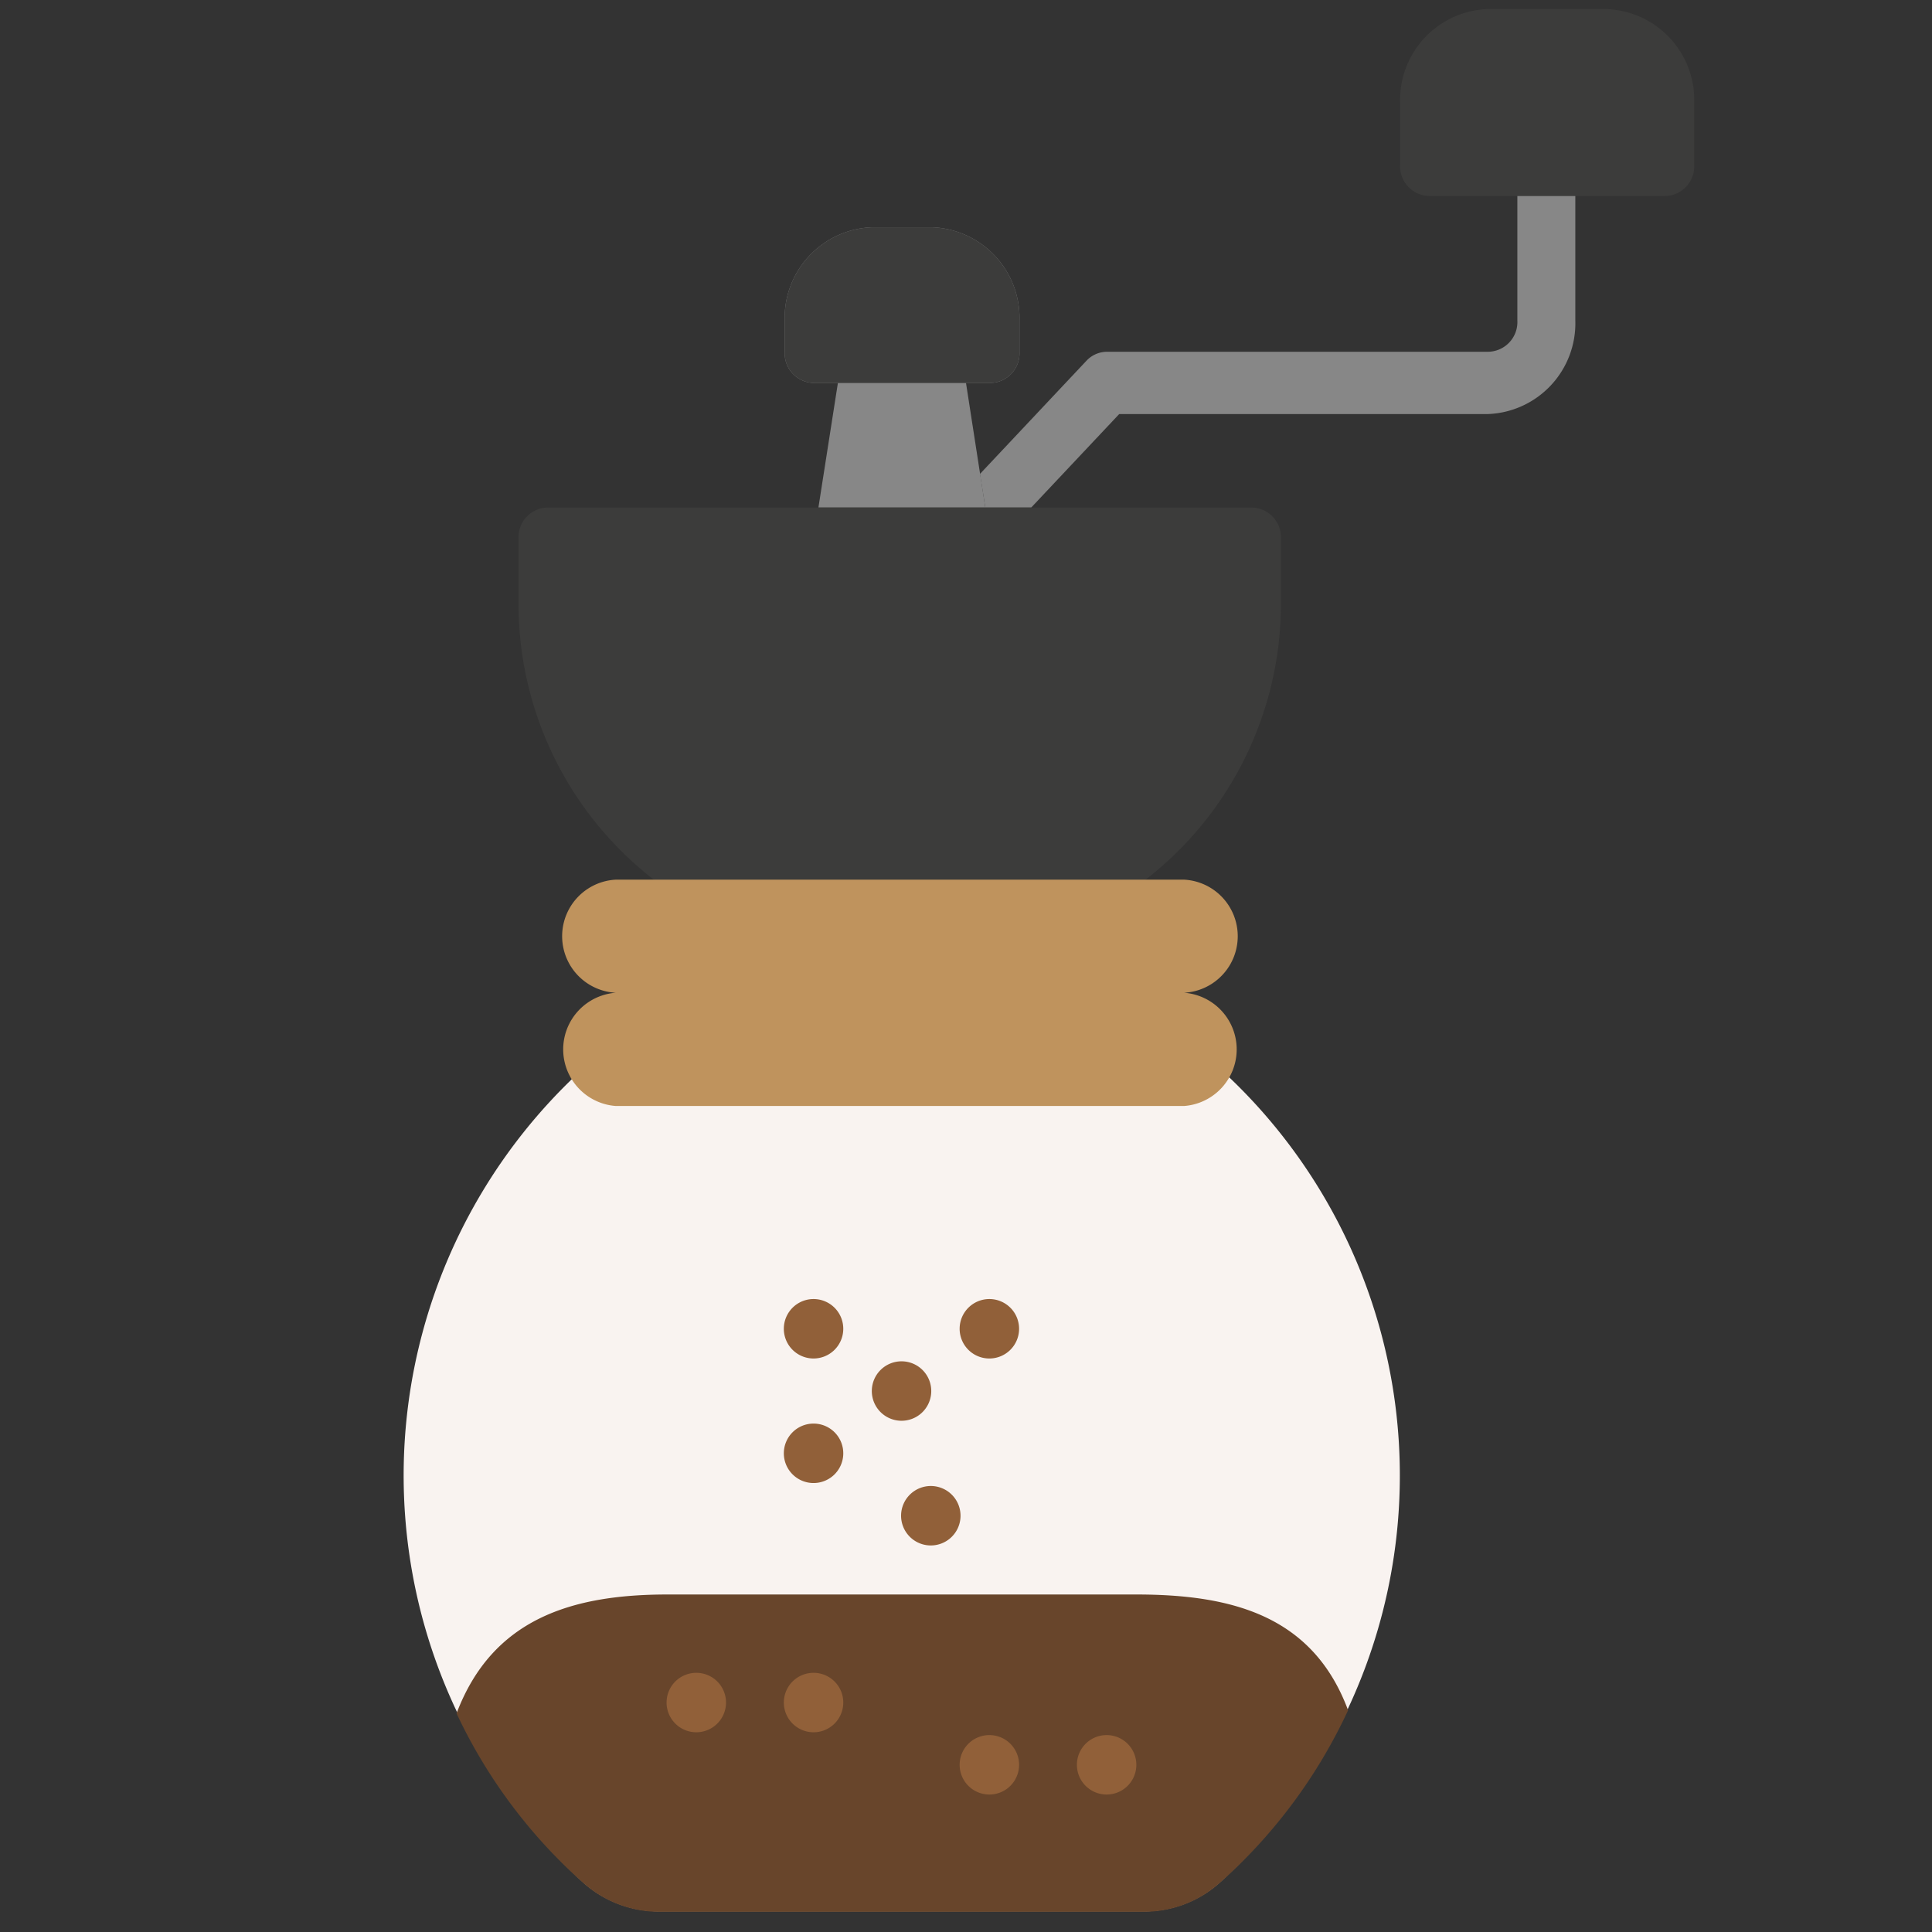 <svg xmlns="http://www.w3.org/2000/svg" id="Calque_1" data-name="Calque 1" viewBox="0 0 130 130"><rect x="0" y="0" width="130" height="130" fill="#333333" stroke="none"/><defs><style>.cls-3{fill:#878787}.cls-4{fill:#3c3c3b}.cls-5{fill:#916039}</style></defs><path d="M82.56 72.31a5.7 5.7 0 0 1-4.13 1.8h-35.5a5.73 5.73 0 0 1-4.13-1.8 37.07 37.07 0 0 0 .46 54.37 7.64 7.64 0 0 0 5.05 1.93h32.75a7.6 7.6 0 0 0 5-1.93 37 37 0 0 0 .46-54.37Zm0 0" style="fill:#f9f3f0"/><path d="M76.46 107.29H44.91c-6.43 0-11.78 1.63-14.19 8a35.3 35.3 0 0 0 8.54 11.42 7.64 7.64 0 0 0 5.05 1.93h32.75a7.6 7.6 0 0 0 5-1.93 35.52 35.52 0 0 0 8.65-11.63c-2.37-6.37-7.82-7.79-14.25-7.79" style="fill:#68452b"/><path d="M54.77 25.77h1.61l-1.31 8.38H66.3L65 25.77h1.6a2 2 0 0 0 2-2.1v-2.1a6.11 6.11 0 0 0-5.91-6.28h-3.98a6.11 6.11 0 0 0-5.91 6.28v2.1a2 2 0 0 0 2 2.1Zm0 0" class="cls-3"/><path d="M108 .61h-7.88a6.12 6.12 0 0 0-5.91 6.29v4.19a2 2 0 0 0 2 2.1H112a2 2 0 0 0 2-2.1V6.9a6.12 6.12 0 0 0-6-6.29M62.66 15.29h-3.95a6.11 6.11 0 0 0-5.91 6.28v2.1a2 2 0 0 0 2 2.1h11.8a2 2 0 0 0 2-2.1v-2.1a6.11 6.11 0 0 0-5.91-6.28Zm0 0" class="cls-4"/><path d="M102.1 13.19v8.38a2 2 0 0 1-2 2.1H74.49a1.9 1.9 0 0 0-1.4.62l-7.15 7.6.36 2.26h3.09l5.92-6.29h24.82a6.11 6.11 0 0 0 5.87-6.29v-8.38Zm0 0" class="cls-3"/><path d="M84.22 34.15H36.89a2 2 0 0 0-2 2.1v4.19a23.49 23.49 0 0 0 9.26 18.87h32.78a23.49 23.49 0 0 0 9.26-18.87v-4.19a2 2 0 0 0-2-2.1Zm0 0" class="cls-4"/><path d="M48.85 114.66a2 2 0 1 1-2-2.1 2 2 0 0 1 2 2.1M56.74 114.66a2 2 0 1 1-2-2.1 2 2 0 0 1 2 2.1M56.74 89.5a2 2 0 1 1-2-2.09 2 2 0 0 1 2 2.09M62.66 93.7a2 2 0 1 1-2-2.1 2 2 0 0 1 2 2.1M68.57 89.5a2 2 0 1 1-2-2.09 2 2 0 0 1 2 2.09M64.63 102.08a2 2 0 1 1-2-2.09 2 2 0 0 1 2 2.09M56.74 97.89a2 2 0 1 1-2-2.1 2 2 0 0 1 2 2.1M68.57 118.85a2 2 0 1 1-2-2.1 2 2 0 0 1 2 2.1M76.46 118.85a2 2 0 1 1-2-2.1 2 2 0 0 1 2 2.1m0 0" class="cls-5"/><path d="M79.67 66.8a3.81 3.81 0 0 0 0-7.61H41.44a3.81 3.81 0 0 0 0 7.61 3.82 3.82 0 0 0 0 7.62h38.23a3.82 3.82 0 0 0 0-7.62" style="fill:#bf935d"/></svg>